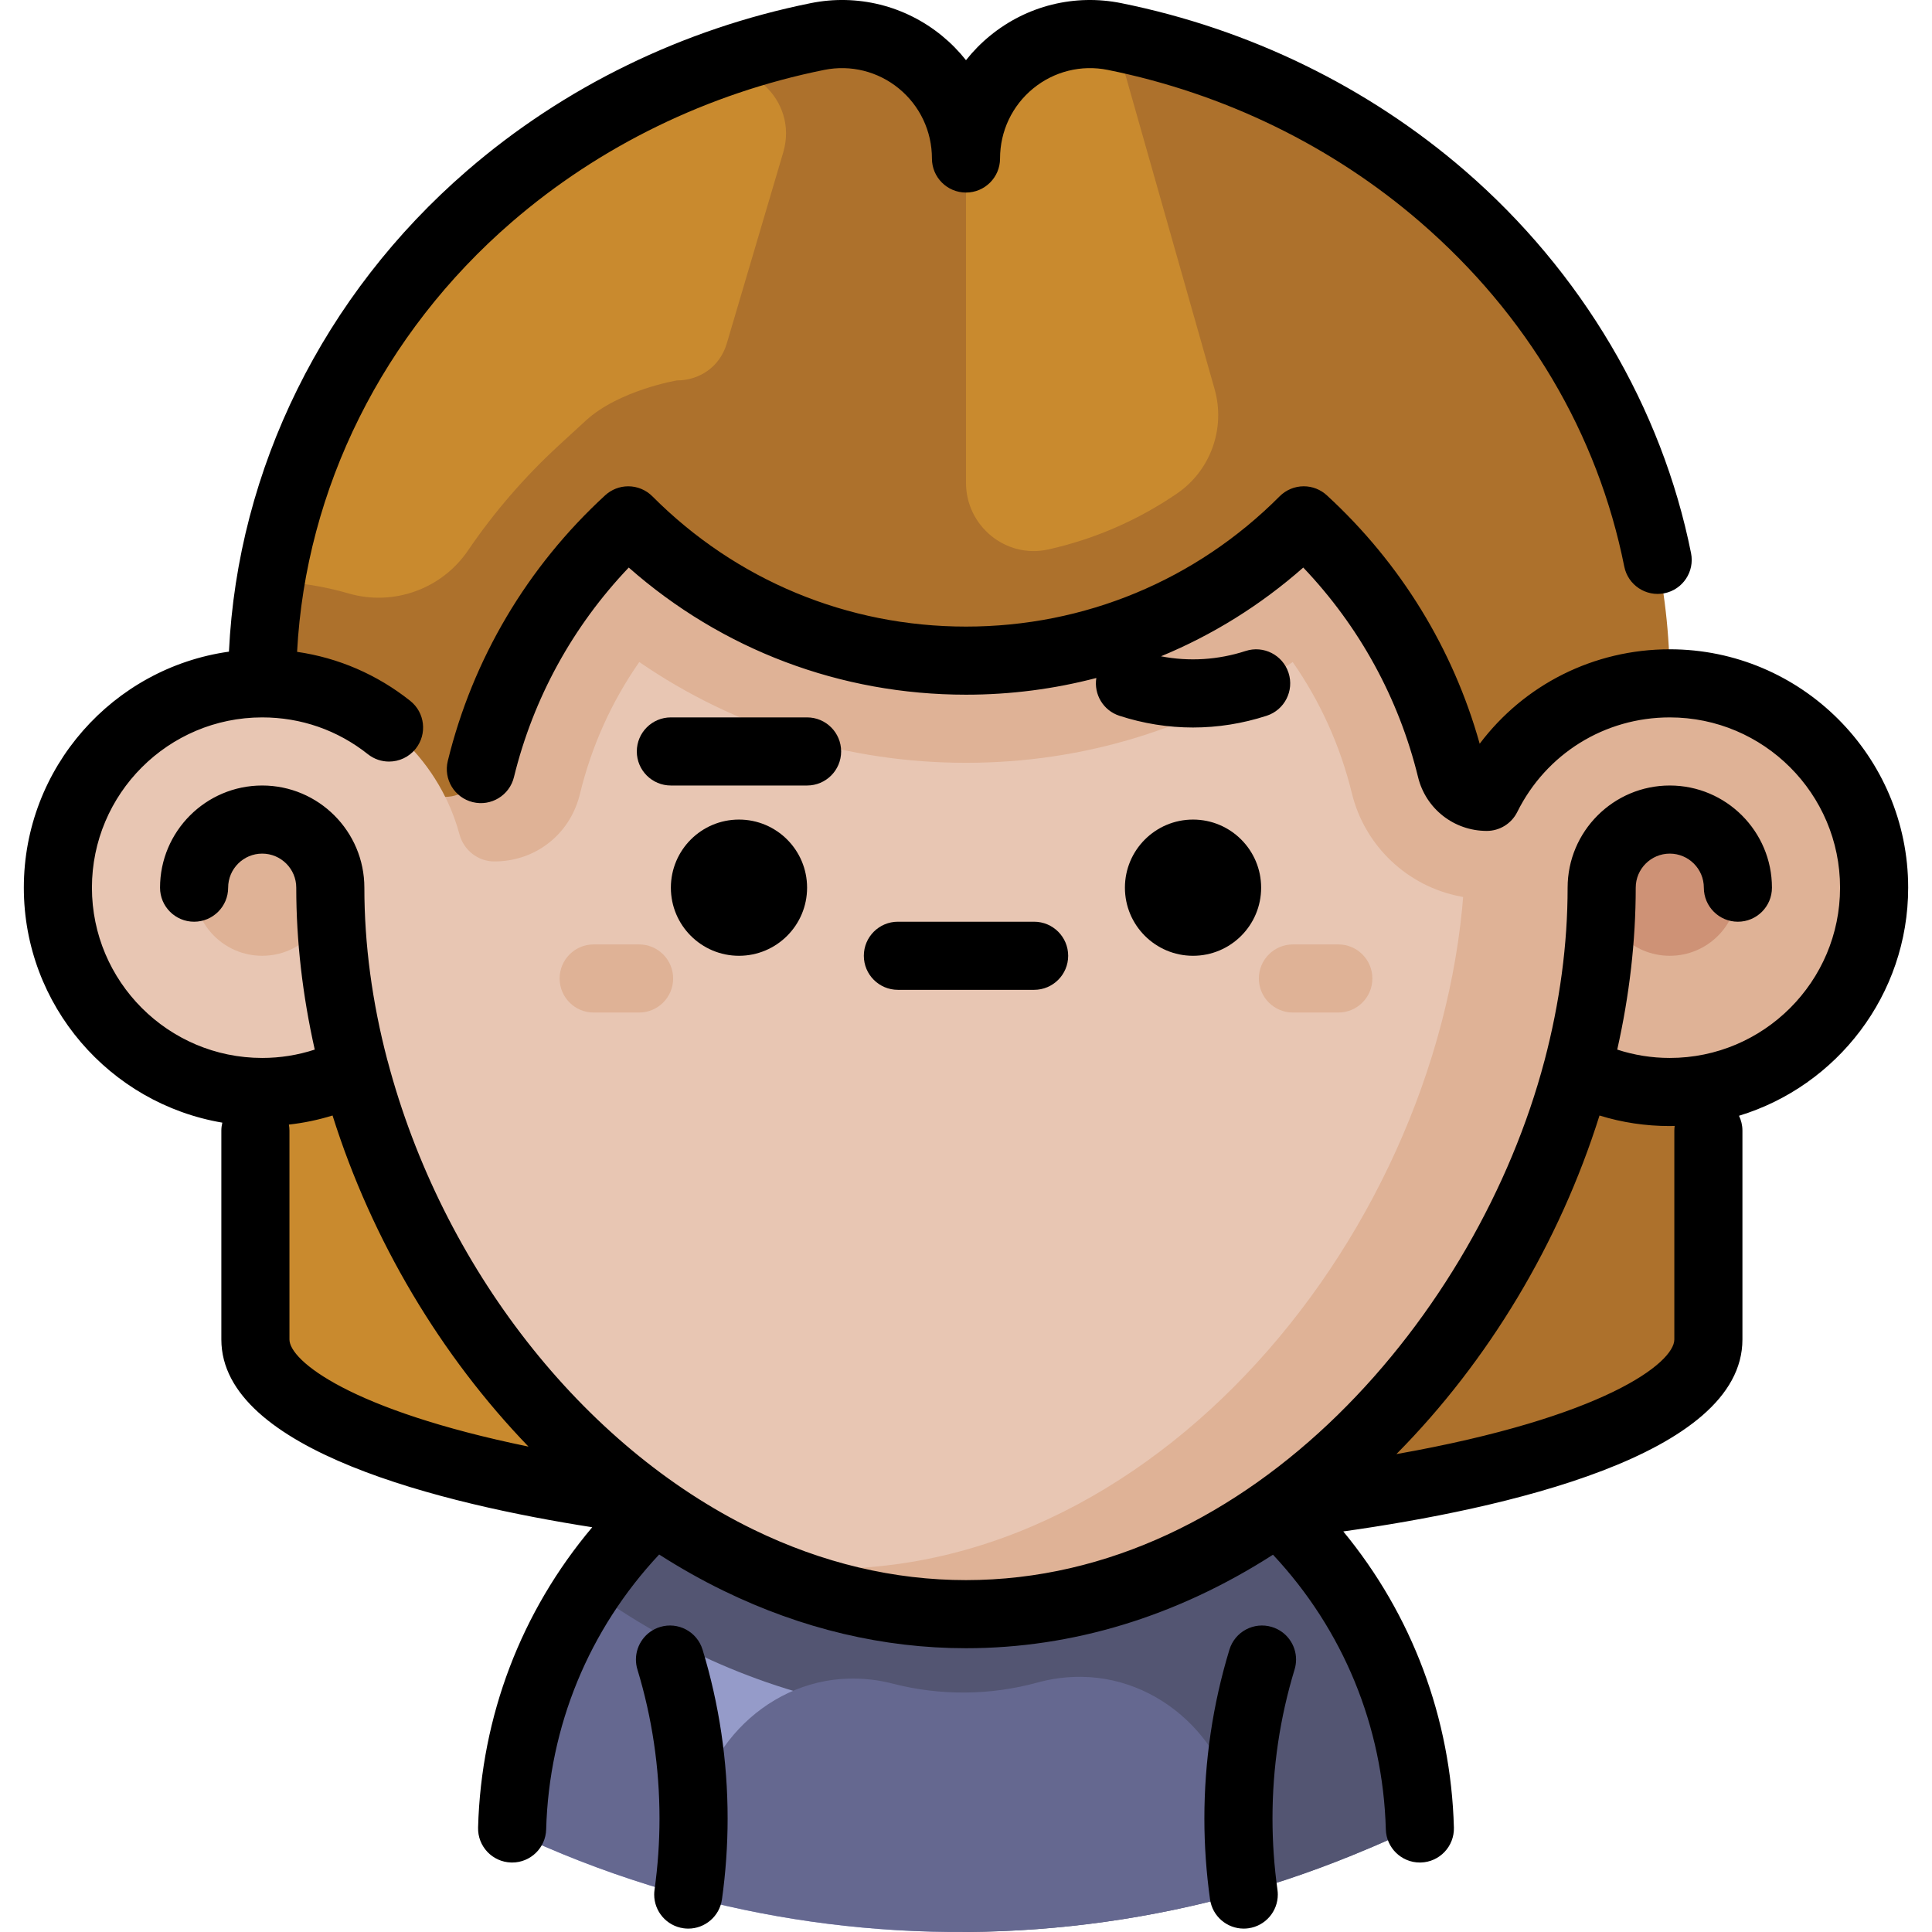 <?xml version="1.0" encoding="iso-8859-1"?>
<!-- Generator: Adobe Illustrator 19.0.0, SVG Export Plug-In . SVG Version: 6.00 Build 0)  -->
<svg version="1.1" id="Layer_1" xmlns="http://www.w3.org/2000/svg" xmlns:xlink="http://www.w3.org/1999/xlink" x="0px" y="0px"
	 viewBox="0 0 511.998 511.998" style="enable-background:new 0 0 511.998 511.998;" xml:space="preserve">
<path style="fill:#C98A2E;" d="M262.013,235.842H67.683v119.126c0,26.582,86.198,48.132,192.527,48.132l192.527-167.258
	L262.013,235.842L262.013,235.842z"/>
<path style="fill:#AD712C;" d="M260.812,235.842c0,70.814,0,131.005,0,167.256c106.053-0.082,191.926-21.598,191.926-48.129V235.842
	L260.812,235.842L260.812,235.842z"/>
<path style="fill:#656890;" d="M346.983,409.072c-3.293,5.8-6.19,11.852-8.666,18.116c-6.628,16.758-10.216,35.041-10.07,54.169
	l0.156,20.549c0.469-0.13,0.939-0.259,1.405-0.392c3.563-1.01,7.097-2.088,10.6-3.236c6.1-1.999,12.094-4.225,17.999-6.624
	c3.604-1.464,7.182-2.979,10.708-4.592c2.428-1.111,4.841-2.249,7.232-3.427C375.345,455.125,364.437,429.172,346.983,409.072z"/>
<path style="fill:#959BC9;" d="M255.996,421.094l-99.502,0.294l-0.442-0.294c-12.382,18.497-19.787,40.593-20.26,64.378
	c11.63,5.512,23.71,10.223,36.158,14.093c3.52,1.094,7.069,2.118,10.648,3.073c0.469,0.125,0.941,0.248,1.411,0.371
	c22.979,6.006,47.109,9.147,71.988,8.983l36.099-90.896h-36.101V421.094z"/>
<path style="fill:#656890;" d="M164.016,410.469c-17.146,20.363-27.655,46.48-28.223,75.003c11.63,5.512,23.71,10.223,36.158,14.093
	c3.52,1.094,7.069,2.118,10.648,3.073c0.469,0.125,0.941,0.248,1.411,0.371l-0.156-20.549
	C183.653,456.183,176.443,431.6,164.016,410.469z"/>
<path style="fill:#535572;" d="M346.983,409.072c-6.363-7.327-13.594-13.875-21.534-19.485
	C305.6,375.564,281.333,367.4,255.177,367.6c-26.156,0.2-50.295,8.733-69.927,23.058c-7.854,5.731-14.985,12.389-21.235,19.811
	c-2.848,3.384-5.495,6.939-7.962,10.625l0.442,0.294c2.38,1.707,4.792,3.354,7.227,4.946c3.586,2.343,7.232,4.553,10.931,6.628
	c3.052,1.712,6.136,3.339,9.257,4.858c6.286,3.058,12.649,5.693,19.073,7.932c14.61,5.091,29.542,8.06,44.642,8.86
	c2.786,0.148,5.576,0.231,8.371,0.231c0.001,0,0.002,0,0.004,0v57.148c0.094,0,0.187,0.001,0.28,0
	c24.979-0.19,49.152-3.704,72.123-10.084c0.469-0.13,0.939-0.259,1.405-0.392c3.563-1.01,7.097-2.088,10.6-3.236
	c6.1-1.999,12.094-4.224,17.999-6.624c3.604-1.464,7.182-2.979,10.708-4.592c2.428-1.111,4.841-2.249,7.232-3.427
	C375.345,455.125,364.437,429.172,346.983,409.072z"/>
<path style="fill:#656890;" d="M286.556,444.378c-4.006-0.036-7.88,0.487-11.553,1.496c-12.59,3.456-25.812,3.557-38.454,0.294
	c-3.688-0.952-7.57-1.416-11.575-1.32c-22.782,0.55-41.25,20.502-41.077,43.29l0.002,0.338l0.111,14.532
	c23.066,6.029,47.29,9.173,72.269,8.983s49.152-3.704,72.123-10.084l-0.111-14.532l-0.002-0.338
	C328.115,464.248,309.344,444.58,286.556,444.378z"/>
<path style="fill:#DFB296;" d="M442.506,181.092c-8.827,0-17.153,2.126-24.517,5.873c-17.994-68.062-71.72-129.639-137.85-141.991
	l-84.387,368.5c18.708,9.1,39.014,14.294,60.243,14.294c76.957,0,141.858-68.068,161.996-144.251
	c7.362,3.746,15.687,5.872,24.515,5.872c29.906,0,54.148-24.243,54.148-54.148C496.655,205.335,472.412,181.092,442.506,181.092z"/>
<path style="fill:#E8C6B3;" d="M280.14,44.974c-7.886-1.473-15.945-2.261-24.144-2.261c-76.957,0-141.858,68.068-161.996,144.251
	c-7.362-3.746-15.687-5.872-24.515-5.872c-29.906,0-54.148,24.243-54.148,54.148s24.243,54.148,54.148,54.148
	c8.832,0,17.161-2.127,24.527-5.878c14.584,55.165,52.63,106.073,101.741,129.963c7.886,1.473,15.945,2.261,24.144,2.261
	c93.039,0,168.461-99.489,168.461-192.527C388.358,151.397,343.422,75.758,280.14,44.974z"/>
<circle style="fill:#CE9276;" cx="442.511" cy="235.243" r="18.049"/>
<g>
	<circle style="fill:#DFB296;" cx="69.485" cy="235.243" r="18.049"/>
	<path style="fill:#DFB296;" d="M169.362,268.331h-12.033c-4.985,0-9.025-4.041-9.025-9.025c0-4.984,4.039-9.025,9.025-9.025h12.033
		c4.985,0,9.025,4.041,9.025,9.025C178.387,264.291,174.347,268.331,169.362,268.331z"/>
	<path style="fill:#DFB296;" d="M354.669,268.331h-12.033c-4.985,0-9.025-4.041-9.025-9.025c0-4.984,4.039-9.025,9.025-9.025h12.033
		c4.985,0,9.025,4.041,9.025,9.025C363.694,264.291,359.655,268.331,354.669,268.331z"/>
	<path style="fill:#DFB296;" d="M409.922,189.289c-0.52-0.379-1.052-0.738-1.592-1.078c-8.283-26.803-23.579-50.992-44.366-70.124
		c-5.649-5.263-13.224-7.871-21.04-7.146c-6.426,0.596-12.372,3.648-16.948,8.198c-18.726,18.616-43.557,28.863-69.979,28.863
		c-26.588,0-51.565-10.375-70.331-29.215c-5.039-5.06-12.025-7.961-19.182-7.961c-6.803,0-13.311,2.537-18.324,7.144
		c-20.871,19.181-36.199,43.399-44.495,70.244c-0.54,0.338-1.071,0.698-1.59,1.077l-1.875,1.365
		c10.419,7.192,18.199,17.935,21.575,30.485c1.114,4.142,4.875,7.132,9.164,7.148c0.028,0,0.055,0,0.084,0
		c10.696,0,19.739-6.938,22.503-17.262c0.07-0.261,0.137-0.523,0.201-0.781c3.08-12.589,8.345-24.261,15.687-34.804
		c25.461,17.506,55.205,26.711,86.581,26.711s61.12-9.205,86.581-26.71c7.342,10.542,12.608,22.215,15.689,34.807
		c3.409,13.929,14.72,24.659,28.814,27.336l1.345,0.255l23.367-47.185L409.922,189.289z"/>
</g>
<path style="fill:#AD712C;" d="M382.31,52.051c-24.015-20.766-53.849-35.695-86.947-42.372
	c-20.351-4.106-39.365,11.49-39.365,32.324c0-20.834-19.013-36.43-39.365-32.324c-33.098,6.677-62.93,21.604-86.947,42.372
	c-37.009,32.002-60.2,77.877-60.2,128.842c0,0.063,0,0.136,0,0.2c21.259,0,39.645,12.257,48.506,30.082h0.004
	c4.462,0,8.373-3.031,9.433-7.365c6.3-25.753,20.149-48.535,39.051-65.906c0.002-0.002,0.005-0.005,0.007-0.007
	c22.877,22.965,54.533,37.179,89.51,37.179s66.633-14.215,89.51-37.179c0.002,0.002,0.005,0.005,0.007,0.007
	c18.901,17.371,32.75,40.153,39.051,65.906c1.06,4.334,4.971,7.365,9.433,7.365h0.004c8.862-17.826,27.249-30.082,48.506-30.082
	c0-0.064,0-0.137,0-0.2C442.51,129.928,419.319,84.052,382.31,52.051z"/>
<g>
	<path style="fill:#C98A2E;" d="M295.364,9.679c-20.351-4.106-39.365,11.49-39.365,32.324v85.948
		c0,11.487,10.611,20.16,21.821,17.658c12.222-2.728,23.77-7.747,34.125-14.843c8.918-6.11,12.878-17.282,9.926-27.682
		L295.364,9.679z"/>
	<path style="fill:#C98A2E;" d="M156.271,32.915c-14.5,8.209-20.449,13.712-26.583,19.136
		c-30.087,26.606-51.438,61.895-58.01,102.005c7.13,0.188,14.076,1.285,20.706,3.21c11.881,3.452,24.689-1.16,31.647-11.39
		c6.883-10.118,14.961-19.483,24.13-27.908l7.014-6.446c8.797-8.117,24.204-10.706,24.208-10.706
		c5.666,0.023,11.318-3.35,13.224-9.802l14.958-50.636c4.119-13.943-9.665-26.405-23.173-21.03
		C174.626,23.233,165.253,27.831,156.271,32.915z"/>
</g>
<path d="M222.909,199.142c0-4.984-4.041-9.025-9.025-9.025h-36.099c-4.984,0-9.025,4.041-9.025,9.025
	c0,4.984,4.041,9.025,9.025,9.025h36.099C218.868,208.166,222.909,204.126,222.909,199.142z"/>
<path d="M274.049,262.315c4.985,0,9.025-4.041,9.025-9.025c0-4.984-4.039-9.025-9.025-9.025H237.95
	c-4.984,0-9.025,4.041-9.025,9.025c0,4.984,4.041,9.025,9.025,9.025H274.049z"/>
<circle cx="195.836" cy="235.243" r="18.049"/>
<circle cx="316.165" cy="235.243" r="18.049"/>
<path d="M505.683,235.241c0-34.833-28.339-63.173-63.173-63.173c-20.143,0-38.573,9.357-50.377,25.029
	c-7.068-25.215-20.988-47.877-40.454-65.785c-1.67-1.565-3.875-2.439-6.17-2.439c-0.002,0-0.006,0-0.008,0
	c-2.397,0.002-4.693,0.958-6.385,2.656c-22.178,22.263-51.695,34.524-83.116,34.524s-60.939-12.26-83.116-34.524
	c-1.691-1.698-3.991-2.65-6.388-2.652c-0.002,0-0.006,0-0.008,0c-2.266,0-4.447,0.856-6.11,2.383
	c-20.664,18.992-35.087,43.338-41.71,70.407c-1.184,4.841,1.78,9.726,6.622,10.91c4.84,1.183,9.726-1.78,10.91-6.622
	c5.114-20.902,15.571-39.949,30.425-55.547c24.717,21.79,56.124,33.693,89.376,33.693c11.819,0,23.403-1.511,34.537-4.428
	c-0.697,4.315,1.821,8.614,6.107,10.01c6.377,2.077,12.939,3.114,19.505,3.114c6.568,0,13.14-1.038,19.531-3.115
	c4.74-1.54,7.335-6.631,5.794-11.371c-1.539-4.741-6.639-7.335-11.371-5.794c-7.33,2.381-14.988,2.847-22.432,1.408
	c13.66-5.639,26.385-13.536,37.704-23.516c14.855,15.597,25.311,34.644,30.425,55.548c2.053,8.387,9.536,14.245,18.202,14.245
	c3.426,0,6.557-1.94,8.081-5.007c7.689-15.467,23.179-25.075,40.426-25.075c24.882,0,45.124,20.242,45.124,45.124
	s-20.242,45.124-45.124,45.124c-4.798,0-9.456-0.753-13.926-2.212c3.244-14.419,4.901-28.82,4.901-42.912
	c0-4.977,4.048-9.025,9.025-9.025c4.977,0,9.025,4.048,9.025,9.025c0,4.985,4.041,9.025,9.025,9.025
	c4.984,0,9.025-4.039,9.025-9.025c0-14.928-12.145-27.074-27.074-27.074c-14.929,0-27.074,12.146-27.074,27.074
	c0,14.989-2.061,30.41-6.126,45.832c-0.004,0.016-0.006,0.031-0.01,0.047c-0.008,0.031-0.022,0.06-0.03,0.09
	c-17.625,66.672-77.332,137.533-153.271,137.533c-19.099,0-38.039-4.503-56.295-13.384c-45.402-22.087-82.556-69.66-96.964-124.155
	c-0.023-0.085-0.057-0.167-0.082-0.253c-4.043-15.382-6.096-30.761-6.096-45.712c0-14.928-12.145-27.074-27.074-27.074
	s-27.074,12.146-27.074,27.074c0,4.985,4.041,9.025,9.025,9.025s9.025-4.039,9.025-9.025c0-4.977,4.048-9.025,9.025-9.025
	c4.977,0,9.025,4.048,9.025,9.025c0,14.092,1.657,28.493,4.901,42.912c-4.47,1.458-9.127,2.212-13.926,2.212
	c-24.882,0-45.124-20.242-45.124-45.124s20.242-45.124,45.124-45.124c10.285,0,19.97,3.372,28.007,9.752
	c1.659,1.316,3.639,1.955,5.605,1.955c2.659,0,5.293-1.171,7.074-3.415c3.098-3.904,2.445-9.581-1.458-12.679
	c-8.817-6.997-19.047-11.398-29.981-12.985c2.291-43.226,22.722-84.351,56.857-113.868c23.33-20.172,51.97-34.124,82.828-40.35
	c7.015-1.416,14.227,0.375,19.776,4.917c5.58,4.565,8.779,11.331,8.779,18.561c0,4.985,4.041,9.025,9.025,9.025
	s9.025-4.039,9.025-9.025c0-7.229,3.2-13.996,8.779-18.561c5.547-4.54,12.756-6.332,19.776-4.917
	c30.857,6.226,59.498,20.179,82.828,40.35c28.309,24.48,46.996,56.037,54.042,91.265c0.978,4.888,5.731,8.054,10.62,7.08
	c4.888-0.978,8.057-5.732,7.079-10.619c-7.729-38.635-29.014-74.639-59.936-101.378c-25.677-22.202-57.166-37.552-91.064-44.391
	c-12.349-2.492-25.023,0.659-34.778,8.641c-2.376,1.946-4.509,4.119-6.371,6.475c-1.864-2.356-3.995-4.529-6.371-6.475
	c-9.755-7.983-22.432-11.134-34.776-8.641c-33.898,6.838-65.388,22.188-91.065,44.391c-38.098,32.943-60.8,79.02-63.112,127.47
	C29.999,176.999,6.315,203.4,6.315,235.241c0,31.229,22.784,57.224,52.601,62.271c-0.162,0.676-0.258,1.379-0.258,2.106v55.352
	c0,29.49,59.111,43.634,98.29,49.765c-18.795,22.289-29.439,50.053-30.251,79.58c-0.137,4.983,3.79,9.132,8.773,9.269
	c0.085,0.002,0.168,0.004,0.253,0.004c4.869,0,8.882-3.879,9.016-8.777c0.753-27.377,11.345-52.991,29.945-72.85
	c5.565,3.567,11.281,6.789,17.123,9.63c20.736,10.088,42.334,15.204,64.191,15.204c28.339,0,55.982-8.49,81.356-24.782
	c18.575,19.851,29.15,45.424,29.903,72.798c0.135,4.897,4.148,8.777,9.016,8.777c0.084,0,0.168-0.001,0.253-0.004
	c4.982-0.137,8.91-4.287,8.773-9.269c-0.799-29.055-11.098-56.377-29.315-78.468c42.176-5.952,105.777-20.044,105.777-50.877
	v-55.352c0-1.41-0.332-2.74-0.91-3.929C486.769,287.809,505.683,263.695,505.683,235.241z M76.708,354.969v-55.352
	c0-0.544-0.057-1.075-0.149-1.592c3.94-0.437,7.802-1.241,11.568-2.409c10.47,33.239,28.755,63.719,51.925,87.746
	C92.807,373.661,76.708,360.58,76.708,354.969z M443.713,299.617v55.352c0,6.187-18.56,20.63-73.654,30.381
	c24.405-24.646,43.198-55.975,53.826-89.729c5.991,1.857,12.223,2.793,18.626,2.793c0.436,0,0.865-0.024,1.297-0.033
	C443.752,298.785,443.713,299.196,443.713,299.617z"/>
<path d="M337.072,431.167c-4.772-1.454-9.81,1.237-11.262,6.004c-4.405,14.467-6.639,29.522-6.639,44.745
	c0,7.105,0.502,14.307,1.495,21.405c0.629,4.514,4.495,7.778,8.926,7.778c0.415,0,0.836-0.029,1.259-0.088
	c4.512-0.629,7.777-4.494,7.778-8.924c0-0.418-0.029-0.838-0.088-1.262c-0.876-6.275-1.32-12.637-1.32-18.91
	c0-13.44,1.97-26.725,5.855-39.486c0.267-0.876,0.393-1.76,0.393-2.63C343.472,435.931,340.965,432.353,337.072,431.167z"/>
<path d="M174.926,431.167c-3.893,1.185-6.399,4.764-6.398,8.632c0,0.87,0.126,1.754,0.393,2.63
	c3.885,12.761,5.855,26.047,5.855,39.486c0,6.273-0.444,12.635-1.32,18.91c-0.059,0.425-0.088,0.845-0.088,1.262
	c0.001,4.429,3.266,8.294,7.778,8.924c0.424,0.06,0.844,0.088,1.259,0.088c4.431,0,8.297-3.266,8.926-7.778
	c0.992-7.098,1.495-14.3,1.495-21.405c0-15.222-2.233-30.276-6.639-44.745C184.735,432.404,179.695,429.714,174.926,431.167z"/>
<g>
</g>
<g>
</g>
<g>
</g>
<g>
</g>
<g>
</g>
<g>
</g>
<g>
</g>
<g>
</g>
<g>
</g>
<g>
</g>
<g>
</g>
<g>
</g>
<g>
</g>
<g>
</g>
<g>
</g>
</svg>
